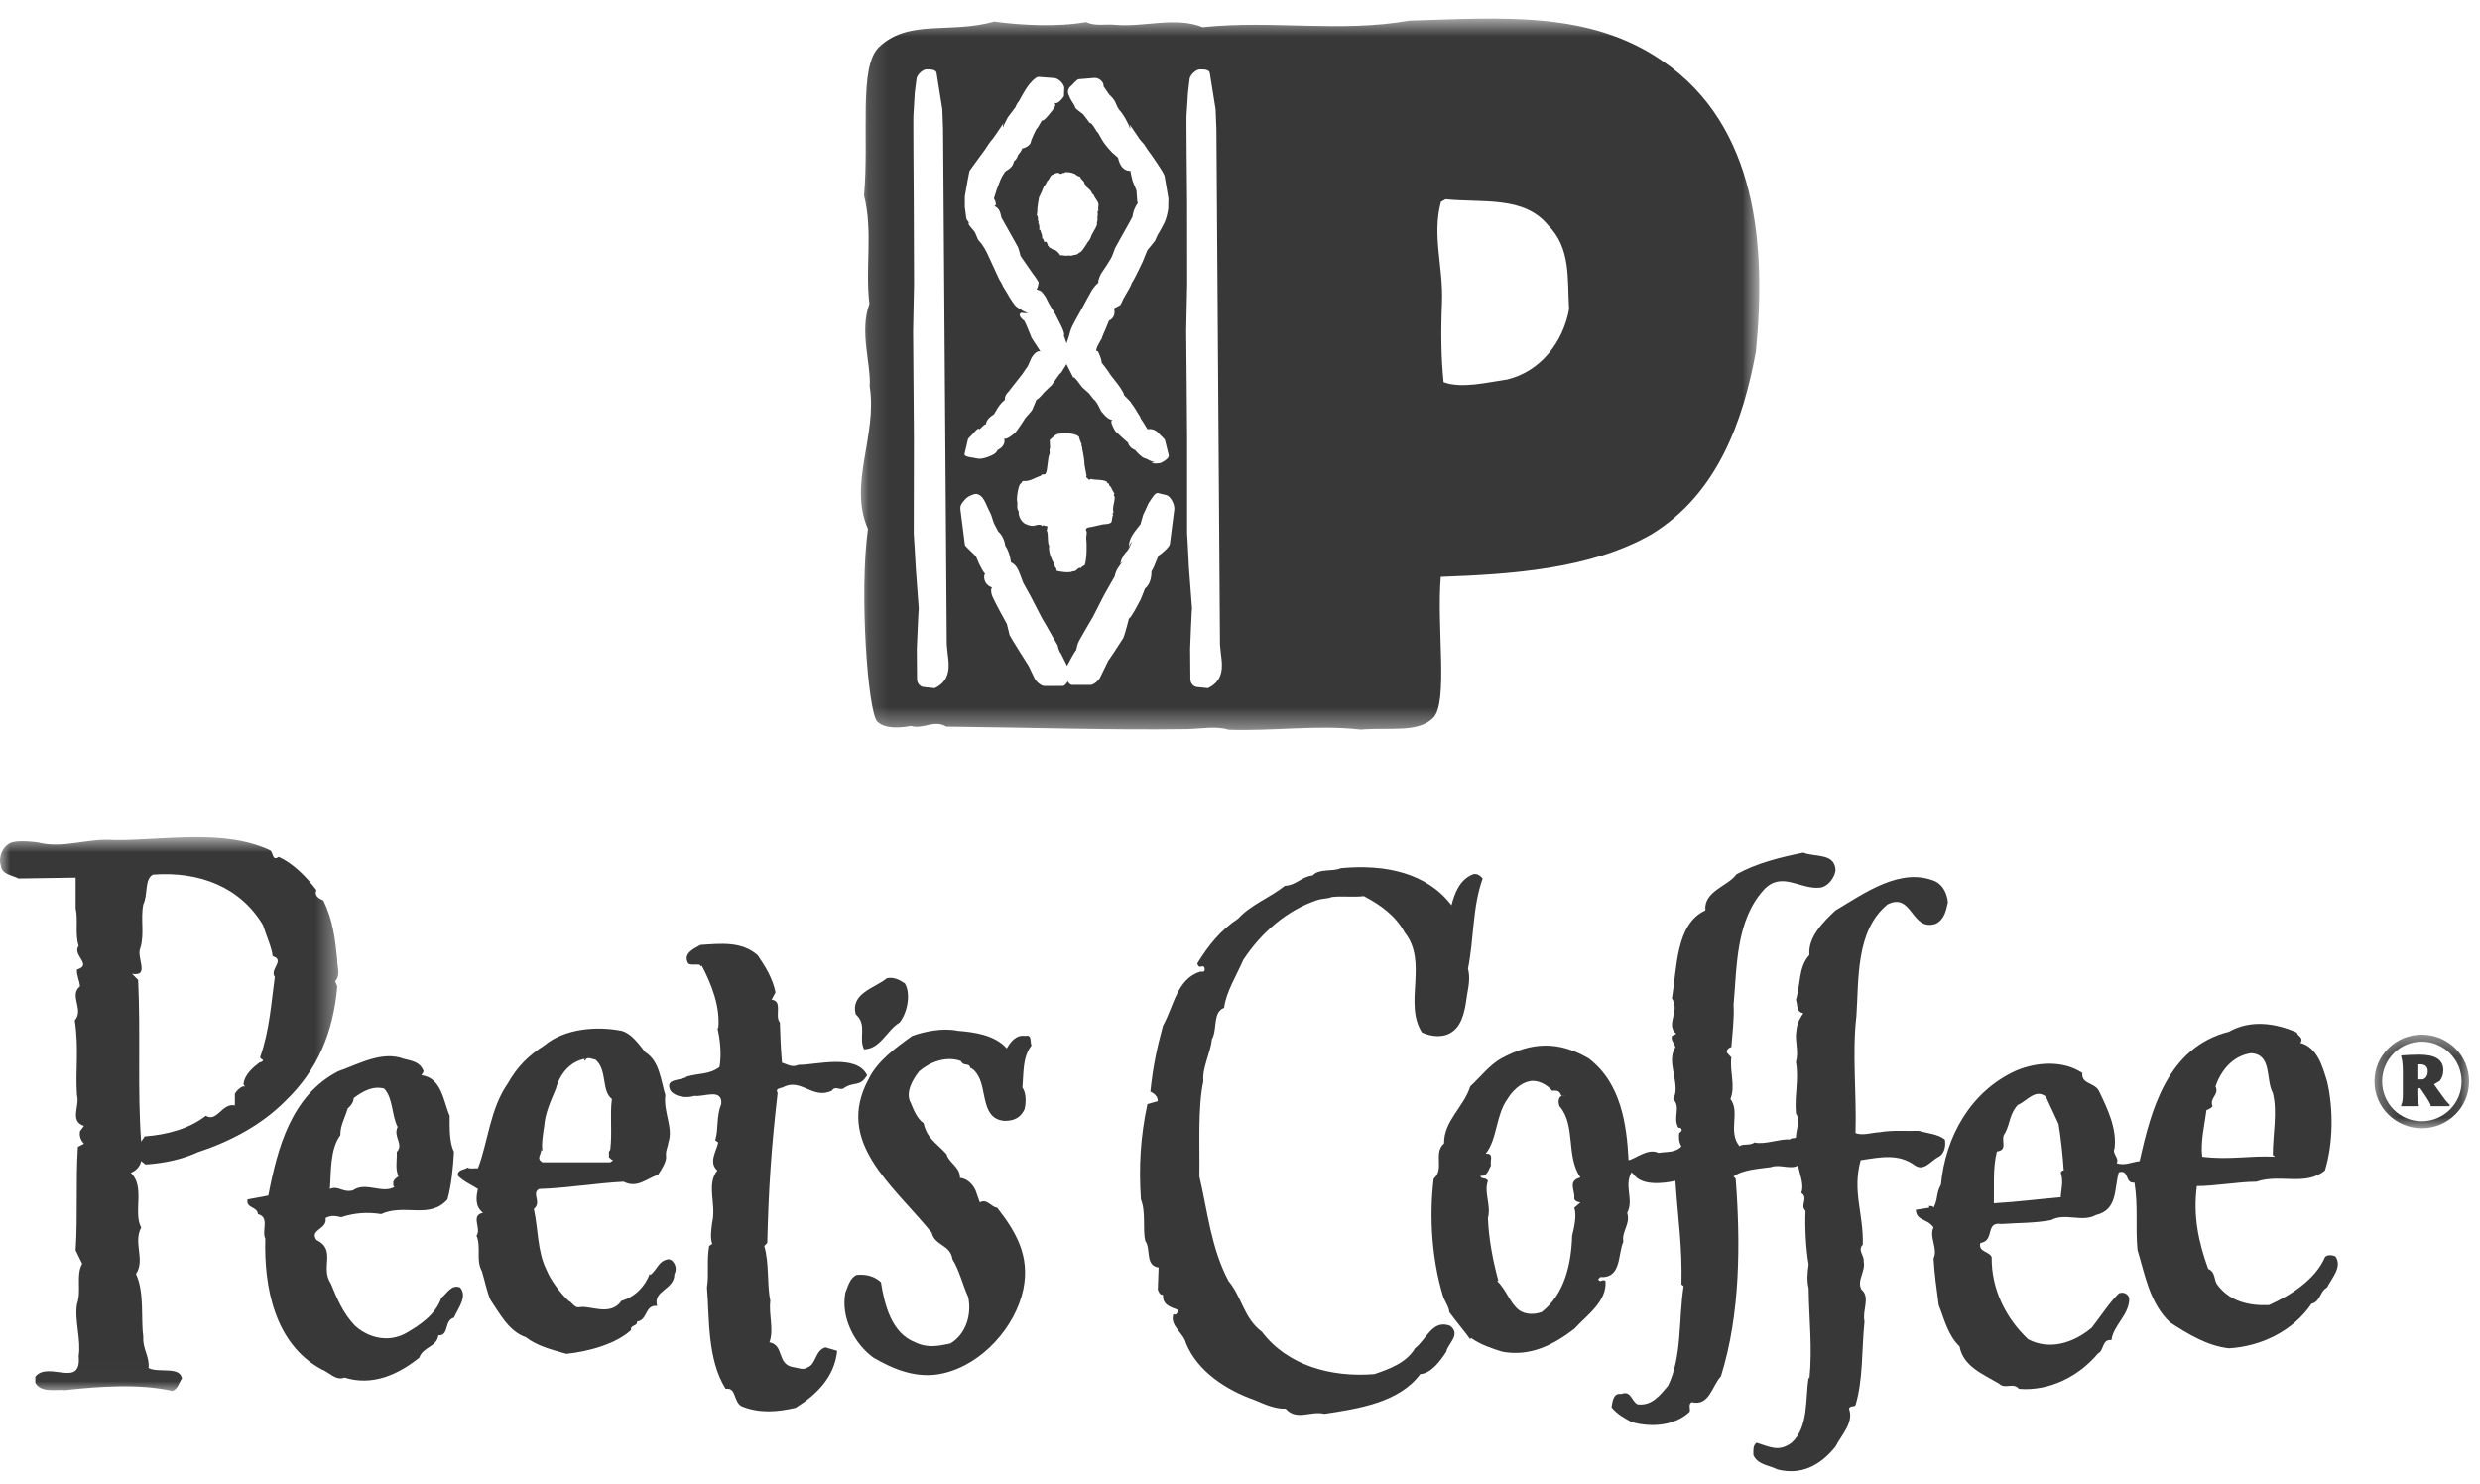 <?xml version="1.0" encoding="UTF-8"?>
<svg width="122px" height="73px" viewBox="0 0 122 73" version="1.1" xmlns="http://www.w3.org/2000/svg" xmlns:xlink="http://www.w3.org/1999/xlink">
    <!-- Generator: Sketch 49.2 (51160) - http://www.bohemiancoding.com/sketch -->
    <title>Peet's</title>
    <desc>Created with Sketch.</desc>
    <defs>
        <polygon id="path-1" points="0 27.988 0 0.744 16.648 0.744 16.648 27.988"></polygon>
        <polygon id="path-3" points="44.329 0.623 0.134 0.623 0.134 35.626 44.329 35.626 44.329 0.623"></polygon>
        <polygon id="path-5" points="4.907 0.42 4.907 5.029 0.253 5.029 0.253 0.42 4.907 0.42"></polygon>
    </defs>
    <g id="Page-1" stroke="none" stroke-width="1" fill="none" fill-rule="evenodd">
        <g id="Desktop-HD" transform="translate(-218, -2197)">
            <g id="Peet's" transform="translate(218, 2197)">
                <g id="Group-3" transform="translate(0, 40.439)">
                    <mask id="mask-2" fill="white">
                        <use xlink:href="#path-1"></use>
                    </mask>
                    <g id="Clip-2"></g>
                    <path d="M7.523,2.587 C7.094,2.82 7.288,3.585 7.049,4.052 C6.905,4.792 7.118,5.494 6.905,6.195 C6.691,6.662 7.394,7.616 6.496,7.466 L6.795,7.766 C6.924,10.459 6.754,13.305 6.945,15.723 L7.118,15.467 C8.226,15.383 9.317,15.086 10.126,14.451 C10.681,14.79 10.916,13.809 11.555,13.94 L11.555,13.367 C11.663,13.175 11.96,12.919 12.069,13.028 L11.981,12.919 C12.004,12.434 12.474,12.053 12.752,11.84 C12.816,11.802 12.939,11.815 12.939,11.689 C12.879,11.709 12.838,11.626 12.793,11.584 C13.265,10.249 13.349,8.844 13.52,7.616 C13.244,7.257 14.05,6.787 13.411,6.597 C13.392,6.234 13.093,5.576 12.939,5.071 C11.81,3.18 9.785,2.417 7.523,2.587 M1.822,0.997 C3.186,1.333 4.235,0.781 5.623,0.886 C8.057,0.91 11,0.313 13.304,1.397 C13.455,1.545 13.392,1.929 13.711,1.711 C14.418,2.033 15.057,2.672 15.568,3.349 C15.438,3.645 15.718,3.775 15.909,3.861 C16.379,4.837 16.487,5.727 16.594,6.808 C16.573,7.086 16.787,7.53 16.487,7.827 L16.594,8.082 C16.399,10.333 15.63,12.198 14.032,13.729 C12.879,14.897 11.32,15.723 9.764,16.229 C8.974,16.593 8.101,16.783 7.158,16.847 L6.945,16.678 C6.905,16.932 6.666,17.187 6.432,17.252 C7.158,17.931 6.54,19.203 6.945,19.946 C6.54,20.73 7.158,21.515 6.691,22.237 C7.118,23.15 6.924,24.448 7.049,25.338 C7.009,25.91 7.371,26.313 7.308,26.864 C7.819,27.119 8.844,26.759 8.951,27.375 C8.798,27.587 8.76,27.884 8.483,27.988 C6.882,27.627 4.941,27.756 3.208,27.947 C2.762,27.902 2.016,28.096 1.737,27.587 L1.737,27.289 C2.377,26.485 4.023,27.902 3.87,26.268 C4,25.487 3.656,24.507 3.787,23.724 C4.023,23.045 3.721,22.301 4.043,21.731 L3.721,21.071 C3.831,19.332 3.721,17.759 3.831,15.978 L4.13,15.828 C3.978,15.657 3.893,15.467 3.935,15.212 L4.13,14.954 C3.405,14.702 3.935,13.983 3.787,13.431 C3.7,12.158 3.893,11.224 3.679,9.76 C4.151,9.227 3.381,8.53 3.935,8.082 C3.912,7.784 3.766,7.572 3.787,7.257 C4.577,7.022 3.532,6.556 3.87,6.089 C3.679,5.537 3.853,4.774 3.721,4.262 L3.721,2.736 L0.909,2.778 C0.592,2.606 0.078,2.587 0.036,2.119 C-0.097,1.75 0.143,1.082 0.669,0.98 C1.088,0.894 1.822,0.997 1.822,0.997" id="Fill-1" fill="#383839" mask="url(#mask-2)"></path>
                </g>
                <path d="M44.512,48.375 C44.811,48.862 44.658,49.795 44.254,50.304 C43.616,50.687 43.317,51.599 42.504,51.622 C42.226,51.046 42.675,50.411 42.099,49.903 C41.821,48.862 43.039,48.608 43.635,48.119 C43.978,48.055 44.254,48.204 44.512,48.375 M37.274,46.994 C37.638,47.525 38.021,48.143 38.15,48.818 L37.959,49.181 C38.532,49.245 38.086,49.987 38.366,50.304 C38.383,50.962 38.409,51.556 38.467,52.279 C38.75,52.364 38.958,52.534 39.28,52.385 C40.093,52.406 42.122,51.812 42.656,52.896 C42.292,53.512 42.013,53.171 41.48,53.554 C41.31,53.637 41.075,53.406 40.922,53.658 C39.986,54.105 39.431,53.042 38.557,53.468 C38.532,53.529 38.086,53.512 38.255,53.763 C37.939,56.502 37.807,58.518 37.745,61.148 L37.596,61.296 C37.852,62.147 37.723,63.207 37.895,63.993 C37.807,64.715 38.086,65.392 37.852,66.034 C38.6,66.183 38.194,67.113 39.024,67.259 C39.28,67.284 39.493,67.433 39.75,67.259 C40.159,67.092 40.093,66.436 40.603,66.284 L41.183,66.453 C41.055,67.751 40.159,68.622 39.135,69.258 C38.215,69.466 37.383,69.533 36.505,69.192 C36.06,68.98 36.249,68.238 35.698,68.323 C34.778,66.859 34.905,64.82 34.778,63.336 C34.886,62.697 34.756,62.083 34.886,61.296 L35.037,61.193 C34.929,60.874 34.99,60.492 35.037,60.132 C35.247,59.24 34.736,58.263 35.289,57.583 C34.84,57.177 35.247,56.629 35.333,56.202 L35.185,56.097 C35.356,55.545 35.229,54.91 35.483,54.315 C35.546,53.512 34.63,53.975 34.159,53.911 C33.734,54.042 33.221,53.954 32.986,53.658 C32.667,53.021 33.518,53.191 33.798,52.959 C34.393,52.785 34.886,52.874 35.395,52.492 C35.506,51.832 35.42,51.115 35.289,50.558 L35.333,50.599 C35.44,49.54 35.013,48.437 34.523,47.505 L34.457,47.547 C34.523,47.358 34.028,47.525 33.86,47.398 C33.563,46.908 34.159,46.654 34.457,46.485 C35.44,46.42 36.485,46.293 37.274,46.994" id="Fill-4" fill="#383839"></path>
                <path d="M49.526,51.576 C49.697,51.282 49.976,50.88 50.445,50.962 C50.784,50.88 50.657,51.257 50.744,51.432 C50.296,52.006 50.36,52.785 50.296,53.511 C50.509,53.786 50.466,54.315 50.401,54.57 C50.21,54.973 49.908,55.142 49.418,55.142 C48.287,55.056 48.544,53.704 48.138,52.959 C48.053,52.785 47.885,52.578 47.731,52.534 C47.67,52.255 47.415,52.492 47.265,52.196 C46.539,51.938 45.751,52.241 45.217,52.702 C44.896,53.106 44.512,53.763 44.811,54.272 C44.936,54.592 45.133,55.056 45.431,55.251 C45.62,56.034 46.027,56.184 46.563,56.779 C46.671,57.202 47.244,57.416 47.224,57.944 C47.563,57.968 47.862,58.263 47.991,58.561 L48.202,59.154 C48.544,58.941 48.759,59.385 49.056,59.413 C49.997,60.621 50.68,61.808 50.339,63.438 C49.954,65.266 48.332,67.113 46.409,67.558 C45.089,67.874 43.892,67.325 42.974,66.794 C42.035,66.117 41.354,64.821 41.587,63.59 C41.715,63.291 41.801,62.871 42.142,62.718 C42.611,62.677 43.021,62.781 43.337,63.079 C43.507,64.164 43.848,65.586 45.023,66.034 C45.62,66.328 46.137,66.222 46.75,66.095 C47.5,65.649 47.82,64.694 47.628,63.802 C47.371,63.25 47.201,62.507 46.858,61.955 C46.75,61.213 45.985,61.296 45.834,60.641 C43.871,58.243 41.075,56.184 42.719,53.106 C43.145,52.215 44.04,51.557 44.872,50.962 C45.492,50.732 46.409,50.558 47.117,50.709 C47.885,50.772 48.93,50.899 49.526,51.576" id="Fill-6" fill="#383839"></path>
                <path d="M29.292,52.128 C29.103,52.106 28.866,51.939 28.78,52.195 L28.74,52.128 L28.78,52.087 C28.033,52.215 27.52,52.873 27.349,53.554 C27.073,54.208 26.816,54.782 26.773,55.393 C26.709,55.779 26.626,56.374 26.691,56.606 C26.647,56.59 26.604,56.567 26.626,56.525 C26.647,56.799 26.348,56.99 26.691,57.177 L30.02,57.177 L30.168,57.075 C30.084,57.075 30.02,56.971 29.953,56.925 C29.976,56.799 29.913,56.648 30.02,56.567 C30.127,55.696 29.996,54.867 30.102,54.063 C29.571,53.658 29.892,52.638 29.292,52.128 M31.748,51.767 C32.452,52.195 32.515,53.192 32.731,53.87 C32.624,54.719 33.133,55.48 32.88,56.202 C32.836,56.502 32.731,56.59 32.769,56.925 C32.769,57.161 32.56,57.518 32.367,57.795 C31.793,57.989 31.34,58.477 30.678,58.136 C29.378,58.198 27.885,58.45 26.517,58.493 C26.13,58.705 26.668,59.154 26.262,59.472 C26.475,60.409 26.433,61.573 26.881,62.464 C27.094,62.996 27.565,63.611 27.972,63.993 C28.142,64.059 28.245,64.334 28.48,64.314 C28.994,64.184 30.02,64.799 30.574,63.993 C31.253,63.802 31.748,63.25 31.958,62.677 L32.006,62.717 C32.367,62.4 32.387,62.062 32.836,61.955 C33.091,61.895 33.37,62.339 33.177,62.677 C33.177,63.464 32.11,63.464 32.325,64.244 C31.703,64.184 31.877,64.947 31.34,65.011 C31.364,65.266 31,65.159 31.042,65.435 C30.319,66.095 29.036,66.476 27.863,66.603 C27.119,66.39 26.433,66.221 25.856,65.777 C25.024,65.498 24.554,64.567 24.129,63.949 C23.94,63.506 23.85,62.996 23.702,62.528 C23.401,61.977 23.682,61.383 23.443,60.79 C23.702,60.43 23.124,59.79 23.762,59.663 C23.358,59.344 23.422,58.897 23.511,58.493 C23.187,58.286 22.827,58.136 22.526,57.839 C22.486,57.518 22.847,57.562 22.997,57.436 C23.124,57.518 23.337,57.456 23.511,57.475 C24,56.225 24.103,54.548 24.982,53.298 C25.451,52.469 25.986,51.939 26.773,51.431 C27.798,50.58 29.378,50.474 30.574,50.709 C31.042,50.834 31.364,51.282 31.748,51.767" id="Fill-8" fill="#383839"></path>
                <path d="M18.899,53.553 C18.343,53.406 17.853,53.678 17.402,54.017 C17.383,54.233 17.276,54.379 17.106,54.529 C16.937,55.08 16.743,55.358 16.743,55.846 C16.229,56.54 16.293,57.646 16.229,58.493 C16.637,58.306 16.85,58.685 17.359,58.561 C18,58.113 18.792,58.75 19.411,58.391 C19.303,58.35 19.367,58.222 19.348,58.136 C19.392,58.031 19.496,57.925 19.602,57.878 C19.432,57.475 19.536,57.139 19.518,56.669 C19.88,56.289 19.326,55.931 19.56,55.439 C19.259,54.845 19.348,54.042 18.899,53.553 M20.841,52.702 L20.734,52.895 C21.74,53.02 21.824,54.233 22.121,54.89 C22.121,55.504 22.1,56.184 22.333,56.669 C22.293,57.416 22.205,58.328 22.013,59.004 C21.137,60.001 19.899,59.194 18.747,59.726 C18.087,59.619 17.447,59.663 16.787,59.878 C16.507,59.815 16.293,59.771 16.017,59.918 C16.121,60.492 15.207,60.472 15.568,61.001 C16.572,61.489 15.74,62.357 16.275,63.143 C16.572,63.865 16.871,64.608 17.468,65.224 C18.155,65.839 19.132,66.051 19.968,65.586 C20.713,65.159 21.437,64.649 21.714,63.846 C21.994,63.631 22.205,63.166 22.635,63.336 C23.018,63.782 22.526,64.373 22.333,64.821 C21.824,64.969 22.121,65.71 21.567,65.691 C21.481,66.284 20.82,66.238 20.623,66.794 C19.56,67.643 18.301,68.195 16.954,67.771 C16.507,67.941 16.187,67.496 15.823,67.368 C13.475,66.095 12.987,63.25 13.051,60.935 C12.858,60.553 13.285,59.878 12.687,59.726 C12.666,59.344 12.087,59.452 12.176,59.004 L13.2,58.814 C13.649,56.483 14.332,53.894 16.637,52.702 C17.66,52.344 18.792,51.686 19.858,52.087 C20.286,52.196 20.668,52.241 20.841,52.702" id="Fill-10" fill="#383839"></path>
                <path d="M71.405,44.534 C71.555,43.939 71.81,43.26 72.473,43.006 C72.663,42.962 72.815,43.068 72.938,43.218 C72.428,44.638 72.513,46.188 72.217,47.651 C72.326,48.077 72.259,48.459 72.174,48.929 C72.087,49.519 71.999,50.369 71.447,50.754 C71.022,51.069 70.424,51.008 69.951,50.792 C69.035,49.35 70.273,47.333 69.1,45.869 C68.652,45.041 67.905,44.51 67.094,44.085 C66.536,44.152 66.048,44.063 65.511,44.129 C65.319,44.214 65.066,44.194 64.791,44.281 C63.293,44.786 62.034,45.89 61.158,47.226 C60.84,47.97 60.305,48.818 60.219,49.581 C59.643,49.795 59.9,50.622 59.622,51.115 C59.54,51.832 59.132,52.534 59.197,53.191 C58.918,54.484 59.026,56.375 59.003,57.878 C59.409,59.619 59.58,61.404 60.433,63.015 C61.116,63.847 61.18,64.843 62.078,65.517 C63.336,67.174 65.469,67.771 67.607,67.601 C68.352,67.348 69.186,67.046 69.611,66.329 C70.167,65.904 70.466,64.888 71.339,65.224 C71.895,65.65 71.212,66.116 71.149,66.497 C70.87,66.924 70.424,67.558 69.867,67.601 C68.824,69.003 66.815,69.3 65.152,69.554 C64.492,69.384 63.783,69.915 63.246,69.3 C62.74,69.318 62.207,69.087 61.715,68.872 C60.324,68.387 58.898,67.456 58.34,66.073 C58.216,65.562 57.532,65.224 57.723,64.65 C57.894,64.733 57.917,64.546 57.981,64.458 C57.595,64.29 57.189,64.228 57.212,63.697 C57.04,63.715 56.996,63.525 56.956,63.439 L56.996,62.357 C56.314,62.254 56.634,61.444 56.337,61.043 C56.207,60.449 56.378,59.643 56.126,59.003 C56.016,57.392 56.103,55.907 56.446,54.315 L56.956,54.169 C56.956,53.937 56.783,53.786 56.591,53.704 C56.721,52.447 56.914,51.556 57.212,50.456 C57.743,49.519 57.894,48.143 59.048,47.8 C59.132,47.781 59.217,47.843 59.257,47.736 C59.279,47.651 59.239,47.483 59.112,47.547 C58.939,47.589 58.939,47.483 58.898,47.398 C59.432,46.529 60.032,45.764 60.907,45.191 C61.548,44.491 62.462,44.171 63.208,43.576 C63.764,43.556 64.043,43.111 64.576,43.068 C64.894,42.708 65.535,42.898 65.963,42.708 C68.183,42.496 70.209,42.962 71.405,44.534" id="Fill-12" fill="#383839"></path>
                <path d="M76.356,53.658 C76.593,53.637 76.698,53.658 76.784,53.848 C76.806,53.954 76.912,53.894 76.977,53.911 C76.679,53.848 76.616,54.169 76.719,54.422 C77.533,55.358 77.02,56.861 77.747,57.925 C77.104,58.093 77.486,58.561 77.445,58.941 C77.445,59.154 77.83,59.154 77.747,59.154 L77.445,59.414 C77.574,59.771 77.445,60.366 77.34,60.79 C77.296,62.17 76.977,63.654 75.843,64.546 C75.48,64.677 75.054,64.677 74.734,64.458 C74.269,64.098 74.115,63.463 73.645,63.015 L73.712,63.015 C73.453,62.062 73.239,61.001 73.196,59.917 C73.367,59.303 72.986,58.663 73.196,58.093 C73.112,57.903 72.815,58.031 72.835,57.839 C73.157,57.903 73.239,57.518 73.347,57.329 C73.283,57.139 73.477,56.798 73.196,56.757 L73.089,56.757 C73.669,56.011 73.58,54.867 74.158,54.063 C74.392,53.678 74.801,53.275 75.248,53.191 C75.61,53.106 76.098,53.339 76.356,53.658 M88.711,41.942 C87.559,42.176 86.432,42.454 85.427,43.006 C85.005,43.598 83.806,43.833 83.894,44.786 C82.441,45.444 82.501,47.61 82.248,49.118 C82.674,49.751 81.907,50.389 82.46,50.857 L82.248,50.962 C82.185,51.196 82.377,51.321 82.419,51.516 C81.928,52.255 82.718,53.38 82.309,54.063 C82.718,54.484 82.269,54.973 82.569,55.48 C82.632,55.48 82.696,55.48 82.718,55.545 C82.758,55.631 82.674,55.696 82.608,55.738 C82.592,55.846 82.569,56.184 82.718,56.394 C82.419,56.716 81.99,56.648 81.586,56.716 C81.074,56.458 80.455,57.01 80.114,57.075 C80.027,55.337 79.751,53.275 78.149,52.066 C76.656,51.196 75.351,51.257 73.858,52.066 C73.283,52.384 72.793,53.021 72.325,53.447 C72.024,54.443 71.022,55.142 71.04,56.248 C70.489,56.734 71.084,57.497 70.529,57.988 C70.296,59.877 70.447,61.977 70.98,63.738 C71.04,63.97 71.296,64.314 71.296,64.546 C71.599,64.969 72.088,65.542 72.325,65.884 L72.363,65.818 C72.835,66.154 73.367,66.329 73.903,66.497 C75.291,66.753 76.423,66.154 77.445,65.373 C78.02,64.734 79.068,64.036 78.98,63.015 C78.829,62.89 78.725,63.143 78.62,62.93 L78.725,62.826 C79.772,62.89 79.581,61.72 79.858,61.086 C79.772,60.553 80.218,60.236 80.048,59.663 C80.39,59.025 79.876,58.351 80.261,57.67 L80.37,57.776 C80.773,58.351 81.823,58.222 82.419,58.093 C82.549,60.024 82.758,61.233 82.718,63.189 L82.824,63.269 C82.569,64.907 82.758,66.73 82.056,68.175 C81.673,68.622 81.27,69.172 80.564,69.087 C80.241,68.937 80.261,68.387 79.751,68.577 C79.348,68.511 79.324,68.98 79.278,69.234 C79.561,69.574 79.876,69.744 80.261,69.956 C81.225,70.235 82.398,70.145 83.123,69.448 C83.167,69.3 83.037,69.066 83.228,68.98 C84.083,69.192 84.213,68.196 84.659,67.706 C85.623,64.631 85.623,61.107 85.385,57.988 L85.281,57.878 C85.703,57.541 86.538,57.497 87.113,57.416 C87.559,57.246 88.098,57.562 88.457,57.329 C88.502,57.709 88.781,58.263 88.61,58.686 C88.991,58.923 88.524,59.303 88.822,59.56 C88.781,60.341 88.843,61.467 88.974,62.208 C88.908,62.634 88.887,63.015 88.974,63.376 C88.991,64.926 89.166,66.262 89.014,67.815 L88.974,67.771 C88.801,68.81 88.991,70.189 88.138,70.973 C87.5,71.441 87.095,71.187 86.411,70.973 C86.218,71.122 86.257,71.359 86.257,71.593 C86.495,72.078 87.029,72.078 87.435,72.288 C88.586,72.585 89.528,72.119 90.296,71.165 C90.596,70.574 91.213,69.979 90.957,69.3 C91.021,69.128 91.193,69.234 91.279,69.128 C91.66,67.855 91.574,66.452 91.722,65.011 C91.599,64.458 92.025,63.824 91.574,63.439 C91.324,62.996 91.786,62.548 91.682,62.062 C91.722,61.765 91.365,61.51 91.637,61.233 C91.682,59.708 91.106,58.625 91.534,57.075 C92.516,56.925 93.39,56.734 94.201,57.329 C94.65,57.646 94.991,57.096 95.374,56.904 C95.633,56.779 95.738,56.394 95.675,56.056 C95.311,55.779 94.817,55.759 94.392,55.631 C93.775,55.651 93.114,55.589 92.495,55.696 C92.088,55.714 91.617,55.887 91.279,55.738 C91.34,53.786 91.106,51.832 91.324,49.987 C91.448,48.182 91.279,45.784 92.855,44.491 C94.094,43.873 94.008,45.848 95.228,45.444 C95.652,45.232 95.738,44.786 95.825,44.384 C95.781,43.981 95.61,43.576 95.228,43.366 C93.519,42.622 91.722,43.94 90.296,44.786 C89.677,45.359 88.928,46.125 89.014,46.974 C88.457,47.589 88.586,48.437 88.349,49.181 C88.438,49.413 88.349,49.795 88.711,49.84 C88.438,50.281 88.397,50.369 88.349,50.899 C88.332,51.3 88.48,51.79 88.349,52.241 C88.502,53.148 88.267,53.894 88.349,54.782 C88.586,55.122 88.349,55.568 88.349,55.952 C88.267,56.034 88.117,55.952 88.054,56.056 C87.559,56.011 86.795,56.33 86.304,56.202 C86.112,56.375 85.685,56.248 85.578,56.394 C84.979,55.672 85.623,54.719 85.127,54.063 C85.385,53.406 85.084,52.745 85.171,52.023 L84.979,51.812 C84.873,51.687 85.064,51.516 85.171,51.516 C85.215,50.94 85.323,50.051 85.281,49.433 C85.452,47.547 85.385,45.292 86.775,43.766 C87.647,42.834 88.544,43.766 89.528,43.667 C89.931,43.62 90.25,43.176 90.296,42.816 C90.272,41.942 89.27,42.176 88.711,41.942" id="Fill-14" fill="#383839"></path>
                <path d="M100.647,53.954 C100.138,53.529 99.71,54.168 99.26,54.359 C98.855,54.803 98.895,55.251 98.64,55.738 C98.364,56.056 98.831,56.567 98.234,56.648 C98.023,57.498 98.108,58.35 98.085,59.194 C99.366,59.115 100.138,59.003 101.375,58.897 C101.394,58.477 101.523,58.156 101.375,57.67 C101.416,57.646 101.434,57.562 101.523,57.583 C101.48,56.904 101.375,55.932 101.267,55.294 L100.647,53.954 Z M110.741,51.811 C109.824,51.939 109.247,52.682 108.991,53.446 C109.186,53.87 108.674,53.999 108.842,54.423 C108.757,54.529 108.65,54.57 108.544,54.614 C108.456,55.313 108.246,56.143 108.334,56.904 C109.653,57.075 110.615,56.842 111.918,56.904 L111.807,56.822 C111.807,55.801 112.048,54.699 111.807,53.764 C111.446,53.106 111.787,51.876 110.741,51.811 Z M113.199,51.257 L113.154,51.3 C114.008,51.534 114.242,52.447 114.477,53.192 C114.799,54.57 114.777,56.268 114.371,57.583 C113.411,58.371 112.151,57.731 110.997,58.136 C110.121,58.136 108.972,58.35 108.073,58.35 C107.882,59.79 108.138,61.066 108.629,62.423 C109.015,62.59 108.886,62.972 109.098,63.227 C109.697,64.015 110.615,64.244 111.62,64.204 C112.664,63.738 113.901,62.952 114.371,61.851 C114.477,61.702 114.755,61.744 114.885,61.807 C115.245,62.317 114.711,62.87 114.477,63.336 C114.116,63.526 114.156,64.036 113.711,64.14 C112.788,65.498 111.211,66.238 109.653,66.329 C108.608,66.221 107.626,65.626 106.75,65.054 C105.748,64.098 105.536,62.763 105.15,61.49 C105.042,60.301 105.192,59.366 105.002,58.178 C104.51,58.242 104.769,57.518 104.232,57.67 C103.997,58.493 104.187,59.515 103.103,59.772 C102.438,60.151 101.585,59.642 100.901,60.023 C100.051,60.175 99.387,60.151 98.448,60.213 C97.638,60.087 98.15,61.044 97.424,61.149 C97.295,61.595 97.873,61.552 97.978,61.851 C97.959,63.4 98.662,64.843 99.771,65.884 C100.84,66.452 102.035,66.051 102.907,65.309 C103.336,64.757 103.787,64.059 104.232,63.631 C104.427,63.526 104.723,63.654 104.746,63.887 C104.746,64.695 103.957,65.202 103.871,65.926 C103.4,65.862 103.507,66.452 103.21,66.581 C102.291,67.687 100.84,68.449 99.322,68.324 C99.027,67.982 98.64,68.366 98.342,68.067 C97.551,67.601 96.573,67.217 96.399,66.238 C95.825,65.69 95.652,64.907 95.373,64.204 C95.269,63.42 95.161,62.653 95.119,61.911 C95.355,61.422 94.882,60.851 95.119,60.386 C94.798,59.918 94.286,60.087 94.244,59.515 L94.904,59.413 C94.928,59.366 94.882,59.344 94.864,59.303 C94.928,59.385 95.056,59.26 95.119,59.413 C95.355,58.963 95.228,58.73 95.481,58.286 C95.697,55.932 96.931,53.704 99.152,52.682 C100.179,52.241 101.48,52.149 102.438,52.785 C102.374,53.339 103.039,53.256 103.248,53.658 C103.68,54.548 104.147,55.526 104.021,56.502 C103.891,56.758 104.275,56.971 104.125,57.222 C104.51,57.354 104.831,57.177 105.257,57.118 C105.815,54.614 106.622,51.516 109.653,50.754 C110.698,50.157 111.938,50.325 112.984,50.793 C113.067,51.008 113.284,51.008 113.199,51.257 Z" id="Fill-16" fill="#383839"></path>
                <g id="Group-20" transform="translate(42.217, 0.289)">
                    <mask id="mask-4" fill="white">
                        <use xlink:href="#path-3"></use>
                    </mask>
                    <g id="Clip-19"></g>
                    <path d="M31.934,18.38 C30.969,18.518 29.699,18.847 28.799,18.514 C28.68,17.367 28.658,16.092 28.72,14.589 C28.789,12.84 28.221,11.299 28.668,9.64 L28.899,9.513 C30.712,9.699 32.74,9.333 33.935,10.785 C35.072,11.927 34.88,13.431 34.972,14.921 C34.678,16.549 33.561,17.989 31.934,18.38 Z M17.207,33.566 L16.677,33.512 C16.482,33.497 16.342,33.313 16.342,33.123 L16.33,31.633 C16.33,31.633 16.411,29.481 16.426,29.672 L16.271,27.637 C16.271,27.637 16.195,26.038 16.181,25.964 L16.181,21.245 C16.181,21.245 16.142,16.004 16.136,15.975 L16.185,13.671 C16.185,13.671 16.181,9.674 16.181,9.651 C16.181,9.651 16.136,5.265 16.155,5.373 L16.224,4.278 L16.305,3.593 C16.33,3.405 16.606,3.134 16.797,3.126 C16.984,3.124 17.272,3.119 17.297,3.305 L17.583,5.093 C17.583,5.093 17.615,6.017 17.622,6.079 C17.622,6.079 17.798,31.397 17.798,31.41 L17.844,31.89 C17.922,32.432 18.018,33.179 17.207,33.566 Z M15.332,26.478 C15.314,26.624 14.903,26.978 14.775,27.044 L14.613,27.433 C14.613,27.433 14.539,27.641 14.429,27.818 C14.429,27.973 14.415,28.421 14.106,28.666 C14.106,28.666 13.983,28.996 13.901,29.19 L13.637,29.684 C13.637,29.684 13.243,30.375 13.342,30.05 C13.342,30.05 13.132,30.903 13.038,31.103 C13.038,31.103 12.159,32.477 12.339,32.14 L11.895,33.053 C11.818,33.203 11.582,33.406 11.427,33.406 L10.523,33.406 C10.432,33.406 10.366,33.327 10.307,33.231 C10.236,33.346 10.166,33.457 10.055,33.457 L9.151,33.457 C9.001,33.457 8.757,33.244 8.684,33.094 C8.684,33.094 8.416,32.547 8.393,32.484 C8.338,32.4 7.537,31.136 7.45,30.958 C7.45,30.958 7.339,30.508 7.314,30.407 C7.3,30.375 6.954,29.749 6.954,29.749 C6.954,29.749 6.683,29.239 6.596,29.037 C6.596,29.037 6.539,28.886 6.539,28.751 C6.539,28.695 6.551,28.64 6.589,28.611 C6.292,28.516 6.196,28.271 6.196,28.096 C6.196,28.018 6.218,27.961 6.244,27.929 C6.165,27.883 6.004,27.567 5.961,27.474 L5.798,27.093 C5.779,27.044 5.257,26.578 5.252,26.529 C5.252,26.529 5.034,24.829 5.027,24.767 L5.027,24.663 C5.027,24.523 5.237,24.293 5.335,24.204 C5.431,24.121 5.714,23.983 5.84,24.012 C6.084,24.074 6.19,24.299 6.256,24.43 C6.256,24.449 6.534,25.029 6.539,25.034 L6.673,25.446 C6.679,25.468 6.878,25.831 6.885,25.851 C7.005,25.954 7.186,26.185 7.237,26.564 C7.379,26.762 7.47,27.03 7.517,27.378 C7.857,27.52 7.925,27.902 8.122,28.386 L8.496,29.063 L9.039,30.117 C9.043,30.133 9.312,30.566 9.312,30.586 C9.312,30.586 9.719,31.288 9.814,31.464 C9.814,31.464 9.852,31.725 9.975,31.865 L10.276,32.469 C10.333,32.355 10.624,31.799 10.728,31.686 C10.728,31.686 10.769,31.412 10.868,31.235 L11.24,30.582 C11.24,30.582 11.427,30.267 11.542,30.069 L12.088,29 C12.088,29 12.457,28.337 12.616,28.069 C12.642,27.929 12.711,27.733 12.837,27.567 C12.822,27.596 12.808,27.606 12.808,27.637 C12.808,27.608 12.837,27.583 12.843,27.562 C12.903,27.474 12.956,27.376 13.072,27.334 C12.993,27.367 12.936,27.392 12.892,27.433 C12.931,27.322 12.943,27.207 13.033,27.099 C13.077,26.941 13.232,26.848 13.313,26.703 C13.377,26.584 13.412,26.446 13.489,26.35 C13.39,26.435 13.313,26.547 13.313,26.693 L13.313,26.648 C13.313,26.165 13.565,25.921 13.891,25.496 C13.891,25.496 13.906,25.405 14.022,25.033 L14.09,24.892 C14.106,24.871 14.267,24.485 14.286,24.464 C14.39,24.325 14.588,23.929 14.744,23.967 L15.165,24.069 C15.377,24.129 15.578,24.539 15.551,24.776 L15.332,26.478 Z M3.766,33.566 L3.227,33.512 C3.038,33.497 2.894,33.313 2.894,33.123 L2.884,31.639 C2.884,31.639 2.972,29.481 2.981,29.672 L2.832,27.643 C2.832,27.643 2.747,26.038 2.733,25.964 L2.741,21.273 C2.741,21.273 2.701,16.004 2.701,15.975 L2.747,13.713 C2.747,13.713 2.733,9.676 2.733,9.651 C2.733,9.651 2.701,5.264 2.718,5.373 L2.782,4.278 L2.869,3.593 C2.884,3.405 3.159,3.134 3.349,3.126 C3.536,3.124 3.826,3.119 3.856,3.301 L4.141,5.095 C4.141,5.095 4.172,6.017 4.176,6.079 C4.176,6.079 4.358,31.397 4.358,31.41 L4.403,31.884 C4.477,32.432 4.581,33.179 3.766,33.566 Z M12.557,24.906 C12.567,24.945 12.467,24.976 12.521,25.023 L12.557,25.023 C12.481,25.118 12.501,25.278 12.457,25.397 C12.385,25.496 12.139,25.497 12.139,25.497 C11.995,25.497 11.488,25.65 11.342,25.654 C11.288,25.672 11.201,25.692 11.201,25.78 C11.285,25.909 11.216,26.038 11.216,26.191 C11.26,26.51 11.244,27.214 11.149,27.507 C11.083,27.562 10.996,27.571 10.96,27.656 C10.798,27.596 10.746,27.851 10.553,27.818 C10.424,27.911 9.865,27.841 9.75,27.781 C9.744,27.742 9.765,27.697 9.736,27.666 C9.66,27.627 9.66,27.462 9.603,27.384 C9.551,27.302 9.334,26.848 9.397,26.558 C9.293,26.436 9.362,25.941 9.286,25.849 C9.253,25.737 9.356,25.644 9.273,25.577 C9.171,25.627 9.12,25.486 9.039,25.597 C8.995,25.446 8.651,25.577 8.651,25.577 C8.485,25.597 8.373,25.546 8.226,25.486 C8.022,25.38 7.878,25.118 7.893,24.856 C7.772,24.734 7.861,24.492 7.816,24.37 C7.783,24.198 7.887,23.465 8.034,23.481 C8.041,23.341 8.188,23.374 8.188,23.374 C8.485,23.383 8.692,23.202 8.986,23.118 C9.039,22.984 9.146,23.112 9.222,23.009 C9.328,22.824 9.312,22.227 9.416,22.041 C9.435,21.955 9.383,21.834 9.439,21.763 L9.423,21.353 L9.615,21.184 C9.725,21.073 9.852,21.04 9.995,21.038 C9.995,21.038 10.137,20.998 10.21,21.009 C10.386,21.014 10.63,21.069 10.798,21.138 C10.8,21.175 10.868,21.201 10.868,21.201 C10.855,21.221 10.935,21.454 10.996,21.572 C10.944,21.649 11.056,21.712 11.015,21.763 C11.054,21.917 11.144,22.422 11.134,22.568 C11.164,22.772 11.201,22.906 11.236,23.126 C11.236,23.126 11.236,23.118 11.24,23.118 C11.22,23.131 11.211,23.163 11.216,23.202 C11.285,23.195 11.351,23.394 11.44,23.269 C11.682,23.341 11.967,23.281 12.203,23.39 C12.203,23.421 12.23,23.411 12.249,23.411 C12.223,23.534 12.375,23.451 12.339,23.578 C12.405,23.639 12.462,23.693 12.487,23.795 C12.487,23.795 12.557,23.897 12.576,23.959 L12.597,23.959 C12.622,24.005 12.526,24.084 12.616,24.134 C12.635,24.409 12.487,24.663 12.557,24.906 Z M8.53,16.33 C8.53,16.33 8.451,16.116 8.348,15.881 C8.348,15.881 8.162,15.422 8.148,15.479 C8.041,15.381 7.812,15.182 8.041,15.093 C8.172,15.141 8.309,15.117 8.388,15.078 C8.254,15.145 7.944,14.901 7.766,14.787 C7.701,14.736 7.482,14.398 7.45,14.348 C7.45,14.348 7.205,13.918 7.119,13.793 C7.119,13.793 7.099,13.708 6.938,13.457 C6.938,13.457 6.513,12.525 6.447,12.391 C6.447,12.391 6.256,11.959 6.131,11.797 C6.131,11.797 6.105,11.731 5.9,11.507 L5.759,11.175 C5.7,11.032 5.426,10.812 5.426,10.697 C5.426,10.686 5.441,10.671 5.453,10.662 C5.412,10.585 5.347,10.565 5.318,10.444 C5.318,10.444 5.252,9.937 5.247,9.903 C5.247,9.903 5.242,9.375 5.247,9.364 L5.316,8.974 C5.316,8.974 5.431,8.304 5.479,8.115 C5.479,8.115 6.086,7.273 6.254,7.051 C6.254,7.051 6.447,6.741 6.543,6.632 C6.543,6.632 6.666,6.49 6.749,6.363 L7.159,5.756 C7.131,5.804 7.119,5.867 7.119,5.922 C7.119,5.95 7.134,5.966 7.134,5.986 C7.148,5.897 7.203,5.783 7.359,5.489 C7.371,5.468 7.717,5.011 7.732,4.992 C7.732,4.992 7.838,4.738 7.899,4.713 L7.899,4.704 C7.916,4.661 8.254,4.07 8.293,4.034 L8.328,3.981 C8.404,3.86 8.719,3.482 8.88,3.493 L9.654,3.553 C9.881,3.572 10.16,3.883 10.137,4.06 C10.137,4.06 10.129,4.185 10.122,4.445 C10.122,4.445 9.833,4.896 9.654,4.764 L9.691,4.838 C9.744,4.939 9.49,5.219 9.416,5.314 C9.416,5.314 9.101,5.72 9.037,5.635 C9.037,5.635 8.747,6.162 8.786,6.024 C8.786,6.024 8.515,6.537 8.479,6.75 C8.388,6.916 8.188,6.999 8.041,7.025 C8.148,7.007 7.797,7.425 7.857,7.351 C7.857,7.351 7.828,7.532 7.662,7.646 C7.586,8.06 7.218,8.069 7.186,8.229 C7.186,8.229 7.114,8.304 6.999,8.556 L6.813,9.042 C6.804,9.056 6.683,9.459 6.679,9.472 C6.679,9.472 6.774,9.637 6.774,9.75 C6.774,9.797 6.749,9.837 6.695,9.844 C6.968,9.959 6.993,10.19 7.048,10.415 L7.861,11.868 C7.883,11.898 7.982,12.277 7.989,12.308 L8.566,13.14 C8.6,13.194 8.876,13.544 8.876,13.619 L8.876,13.622 C8.876,13.622 8.837,13.918 8.764,13.941 C8.831,13.967 8.952,14.015 8.952,14.015 C9.039,14.044 9.191,14.274 9.232,14.343 C9.232,14.343 9.267,14.409 9.383,14.645 C9.383,14.645 9.615,15.037 9.706,15.182 L9.975,15.717 C10.016,15.796 10.132,16.042 10.132,16.167 C10.132,16.186 10.129,16.211 10.115,16.224 C10.115,16.224 10.186,16.394 10.251,16.598 C10.324,16.402 10.381,16.215 10.395,16.153 C10.395,16.151 10.397,16.144 10.398,16.143 C10.426,16.004 10.501,15.824 10.528,15.764 C10.528,15.764 10.798,15.243 10.894,15.088 C10.894,15.088 11.118,14.693 11.236,14.46 C11.236,14.46 11.271,14.398 11.416,14.137 C11.416,14.137 11.557,13.835 11.813,13.622 L11.813,13.544 C11.813,13.484 11.908,13.249 11.937,13.194 C11.937,13.194 12.516,12.36 12.512,12.242 L12.526,12.221 C12.521,12.224 12.642,11.914 12.635,11.923 L13.026,11.216 C13.026,11.216 13.45,10.471 13.493,10.367 C13.51,10.245 13.54,10.022 13.756,9.689 L13.725,9.604 C13.734,9.618 13.681,9.082 13.695,9.097 L13.5,8.617 C13.5,8.617 13.476,8.523 13.476,8.516 C13.476,8.516 13.393,8.187 13.393,8.122 L13.393,8.115 C13.282,8.122 12.917,8.109 12.782,7.469 C12.766,7.458 12.501,7.226 12.487,7.209 C12.487,7.209 12.153,6.868 11.995,6.591 C11.995,6.591 11.718,6.079 11.748,6.206 C11.748,6.206 11.472,5.694 11.398,5.771 L11.085,5.357 C11.015,5.265 10.617,5.044 10.663,4.941 C10.663,4.941 10.378,4.498 10.398,4.464 C10.225,4.195 10.378,4.012 10.487,3.924 C10.553,3.872 10.753,3.618 10.848,3.609 L11.618,3.545 C11.793,3.535 11.948,3.645 12.024,3.765 C12.055,3.812 12.073,3.868 12.073,3.922 C12.073,3.928 12.063,3.936 12.063,3.946 C12.075,3.96 12.345,4.362 12.345,4.362 C12.415,4.424 12.597,4.593 12.673,4.793 C12.673,4.793 12.766,5.046 12.886,5.168 L12.943,5.236 C12.967,5.257 13.132,5.522 13.147,5.547 C13.302,5.831 13.355,5.948 13.365,6.038 C13.369,6.017 13.387,6.002 13.387,5.986 C13.387,5.921 13.369,5.86 13.342,5.815 L13.752,6.42 C13.752,6.42 13.822,6.558 14.055,6.799 C14.055,6.799 14.252,7.112 14.422,7.33 C14.422,7.33 15.019,8.168 15.071,8.362 C15.071,8.362 15.255,9.42 15.261,9.476 C15.261,9.476 15.255,9.959 15.25,9.991 C15.25,9.991 15.179,10.498 15.009,10.769 C15.009,10.769 14.762,11.247 14.748,11.228 L14.599,11.56 C14.599,11.56 14.24,12.011 14.232,12.011 C14.232,12.011 14.047,12.446 13.996,12.586 C13.996,12.586 13.565,13.514 13.448,13.647 C13.493,13.609 13.277,14.021 13.296,13.972 L13.057,14.39 L12.911,14.695 C12.888,14.744 12.635,14.847 12.584,14.883 C12.69,15.243 12.462,15.442 12.339,15.483 L12.153,15.941 C12.153,15.941 12.063,16.112 11.973,16.384 C11.973,16.384 11.539,17.053 11.793,16.987 C11.793,16.987 11.998,17.413 11.973,17.548 C11.973,17.548 12.298,17.948 12.407,18.147 L12.737,18.569 C12.737,18.569 13.072,18.997 13.081,19.156 C13.081,19.156 13.414,19.487 13.439,19.533 L13.4,19.499 C13.431,19.525 13.637,19.834 13.654,19.865 C13.654,19.865 13.774,20.074 13.919,20.296 C13.957,20.329 13.985,20.367 13.991,20.403 C13.985,20.367 13.957,20.329 13.919,20.296 C13.896,20.274 13.871,20.253 13.842,20.242 C13.906,20.27 14.192,20.77 14.231,20.825 C14.578,20.766 14.769,20.998 14.851,21.098 C14.884,21.131 15.08,21.317 15.091,21.358 L15.276,22.104 C15.307,22.239 15.07,22.397 14.92,22.467 C14.796,22.526 14.569,22.522 14.407,22.486 C14.475,22.476 14.553,22.461 14.605,22.426 C14.511,22.486 14.206,22.273 14.086,22.249 C13.971,22.231 13.69,21.946 13.625,21.853 C13.263,21.707 13.287,21.439 13.243,21.463 C13.243,21.463 12.798,21.073 12.656,20.929 C12.656,20.933 12.268,20.316 12.567,20.38 C12.319,20.367 12.184,20.215 11.948,19.936 C11.948,19.936 11.735,19.446 11.576,19.347 L11.36,19.067 C11.334,19.042 10.996,18.754 10.99,18.727 C10.99,18.727 10.579,18.143 10.585,18.295 C10.585,18.295 10.407,17.948 10.247,17.623 C10.101,17.863 9.93,18.159 9.926,18.083 L9.513,18.668 C9.513,18.668 9.343,18.818 9.146,19.016 C9.146,19.016 8.917,19.312 8.766,19.384 L8.556,19.885 L8.496,19.964 C8.492,19.964 8.233,20.27 8.233,20.261 C8.233,20.261 7.845,20.874 7.708,21.014 C7.708,21.014 7.269,21.399 7.178,21.274 C7.211,21.358 7.254,21.654 6.865,21.848 L6.788,21.963 C6.688,22.108 6.084,22.327 5.894,22.273 C5.7,22.218 5.195,22.212 5.232,22.041 L5.402,21.31 C5.418,21.265 5.624,21.085 5.65,21.04 C5.735,20.945 5.917,20.715 5.971,20.83 C5.971,20.83 6.311,20.474 6.286,20.606 C6.286,20.466 6.361,20.287 6.683,20.09 L6.844,19.815 C6.844,19.815 6.999,19.541 7.211,19.394 C7.211,19.088 7.405,19.003 7.429,18.938 L8.092,18.093 C8.078,18.109 8.338,17.721 8.335,17.743 L8.504,17.358 C8.504,17.358 8.71,16.938 8.961,16.993 L8.53,16.33 Z M10.585,8.242 C10.598,8.255 10.647,8.255 10.682,8.275 C10.682,8.304 10.888,8.424 10.923,8.403 C10.95,8.551 11.066,8.562 11.118,8.685 C11.137,8.728 11.137,8.803 11.189,8.792 C11.189,8.86 11.236,8.891 11.253,8.926 C11.336,8.98 11.517,9.157 11.512,9.256 C11.576,9.239 11.611,9.364 11.611,9.364 C11.633,9.436 11.824,9.637 11.824,9.782 C11.824,9.782 11.793,9.976 11.818,10.074 C11.793,10.083 11.767,10.114 11.773,10.179 C11.813,10.234 11.748,10.425 11.773,10.533 C11.78,10.609 11.712,10.662 11.754,10.741 C11.664,11.017 11.517,11.142 11.427,11.423 C11.389,11.513 11.342,11.574 11.285,11.637 C11.244,11.636 11.265,11.693 11.244,11.71 C11.118,11.871 11.028,12.098 10.848,12.16 C10.8,12.265 10.547,12.25 10.495,12.293 C10.495,12.293 10.333,12.275 10.256,12.293 C10.16,12.308 10.039,12.25 9.935,12.275 C9.93,12.197 9.685,11.954 9.575,11.99 C9.506,11.904 9.403,11.94 9.362,11.811 L9.328,11.811 C9.343,11.732 9.286,11.705 9.273,11.622 C9.248,11.593 9.196,11.61 9.151,11.61 C9.12,11.546 9.127,11.452 9.056,11.438 C9.043,11.344 9.048,11.22 8.997,11.167 C8.986,11.113 8.978,10.99 8.902,11.012 C8.933,10.91 8.907,10.751 8.857,10.665 C8.902,10.597 8.837,10.582 8.837,10.515 C8.852,10.506 8.844,10.449 8.844,10.449 C8.844,10.449 8.837,10.302 8.786,10.316 C8.8,10.234 8.825,9.983 8.812,9.954 C8.837,9.875 8.844,9.645 8.862,9.626 L8.897,9.42 C8.897,9.42 9.048,9.118 9.101,8.963 C9.107,8.926 9.162,8.839 9.162,8.839 C9.173,8.863 9.248,8.728 9.286,8.652 C9.286,8.652 9.286,8.611 9.343,8.586 C9.356,8.529 9.408,8.523 9.423,8.45 C9.423,8.45 9.5,8.292 9.584,8.299 C9.641,8.255 9.725,8.227 9.725,8.227 C9.725,8.227 9.821,8.21 9.859,8.21 C9.865,8.177 9.881,8.31 10.039,8.244 C10.045,8.21 10.075,8.22 10.101,8.22 C10.132,8.238 10.147,8.202 10.147,8.202 C10.211,8.136 10.595,8.22 10.585,8.242 Z M39.563,2.707 C35.954,0.213 31.62,0.593 27.116,0.723 C23.714,1.326 20.38,0.685 16.944,1.048 C15.615,0.512 14.12,1.048 12.667,0.931 C12.171,0.878 11.668,1.012 11.211,0.794 C9.796,1.048 7.982,0.948 6.693,0.77 C4.515,1.385 2.495,0.635 1.031,2.02 C0.003,2.989 0.548,6.425 0.287,9.328 C0.738,11.109 0.336,12.86 0.553,14.663 C0.043,16.018 0.641,17.618 0.567,18.72 C0.95,21.153 -0.5,23.516 0.481,25.734 C0.046,28.818 0.473,34.744 0.942,35.213 C1.41,35.69 2.587,35.427 2.587,35.427 C3.217,35.607 3.742,35.1 4.33,35.459 C8.557,35.505 12.345,35.637 16.185,35.582 C16.912,35.566 17.599,35.416 18.23,35.614 C20.412,35.692 22.588,35.357 24.724,35.607 C26.156,35.486 27.555,35.783 28.294,35.022 C29.034,34.254 28.452,30.569 28.66,28.089 C32.123,27.962 36.009,27.716 39.014,26.003 C42.288,23.999 43.532,20.416 44.163,17.01 C44.669,11.845 44.255,5.914 39.563,2.707 Z" id="Fill-18" fill="#383839" mask="url(#mask-4)"></path>
                </g>
                <g id="Group-23" transform="translate(116.555, 50.477)">
                    <mask id="mask-6" fill="white">
                        <use xlink:href="#path-5"></use>
                    </mask>
                    <g id="Clip-22"></g>
                    <path d="M2.498,1.882 C2.457,1.882 2.437,1.882 2.364,1.892 L2.364,2.623 L2.632,2.623 C2.764,2.582 2.876,2.461 2.876,2.227 C2.876,2.015 2.764,1.882 2.498,1.882 M2.447,1.405 C3.234,1.405 3.641,1.649 3.641,2.176 C3.641,2.39 3.57,2.582 3.458,2.704 L3.182,2.866 L3.458,3.252 C3.734,3.628 3.754,3.679 3.948,3.862 L3.948,3.943 L3.018,3.943 C3.018,3.922 3.018,3.892 3.009,3.862 C2.967,3.769 2.916,3.658 2.632,3.242 L2.498,3.048 L2.364,3.08 L2.364,3.323 C2.364,3.608 2.397,3.79 2.437,3.872 L2.437,3.943 L1.569,3.943 L1.569,3.872 C1.63,3.78 1.65,3.608 1.65,3.323 L1.65,2.39 C1.65,2.156 1.65,1.71 1.569,1.516 L1.569,1.445 C1.875,1.425 2.13,1.405 2.447,1.405 M2.58,0.765 C1.497,0.765 0.63,1.649 0.63,2.725 C0.63,3.8 1.497,4.683 2.58,4.683 C3.662,4.683 4.54,3.8 4.54,2.725 C4.54,1.649 3.662,0.765 2.58,0.765 M2.58,5.029 C1.304,5.029 0.253,3.993 0.253,2.725 C0.253,1.445 1.304,0.42 2.58,0.42 C3.866,0.42 4.908,1.445 4.908,2.725 C4.908,3.993 3.866,5.029 2.58,5.029" id="Fill-21" fill="#383839" mask="url(#mask-6)"></path>
                </g>
            </g>
        </g>
    </g>
</svg>